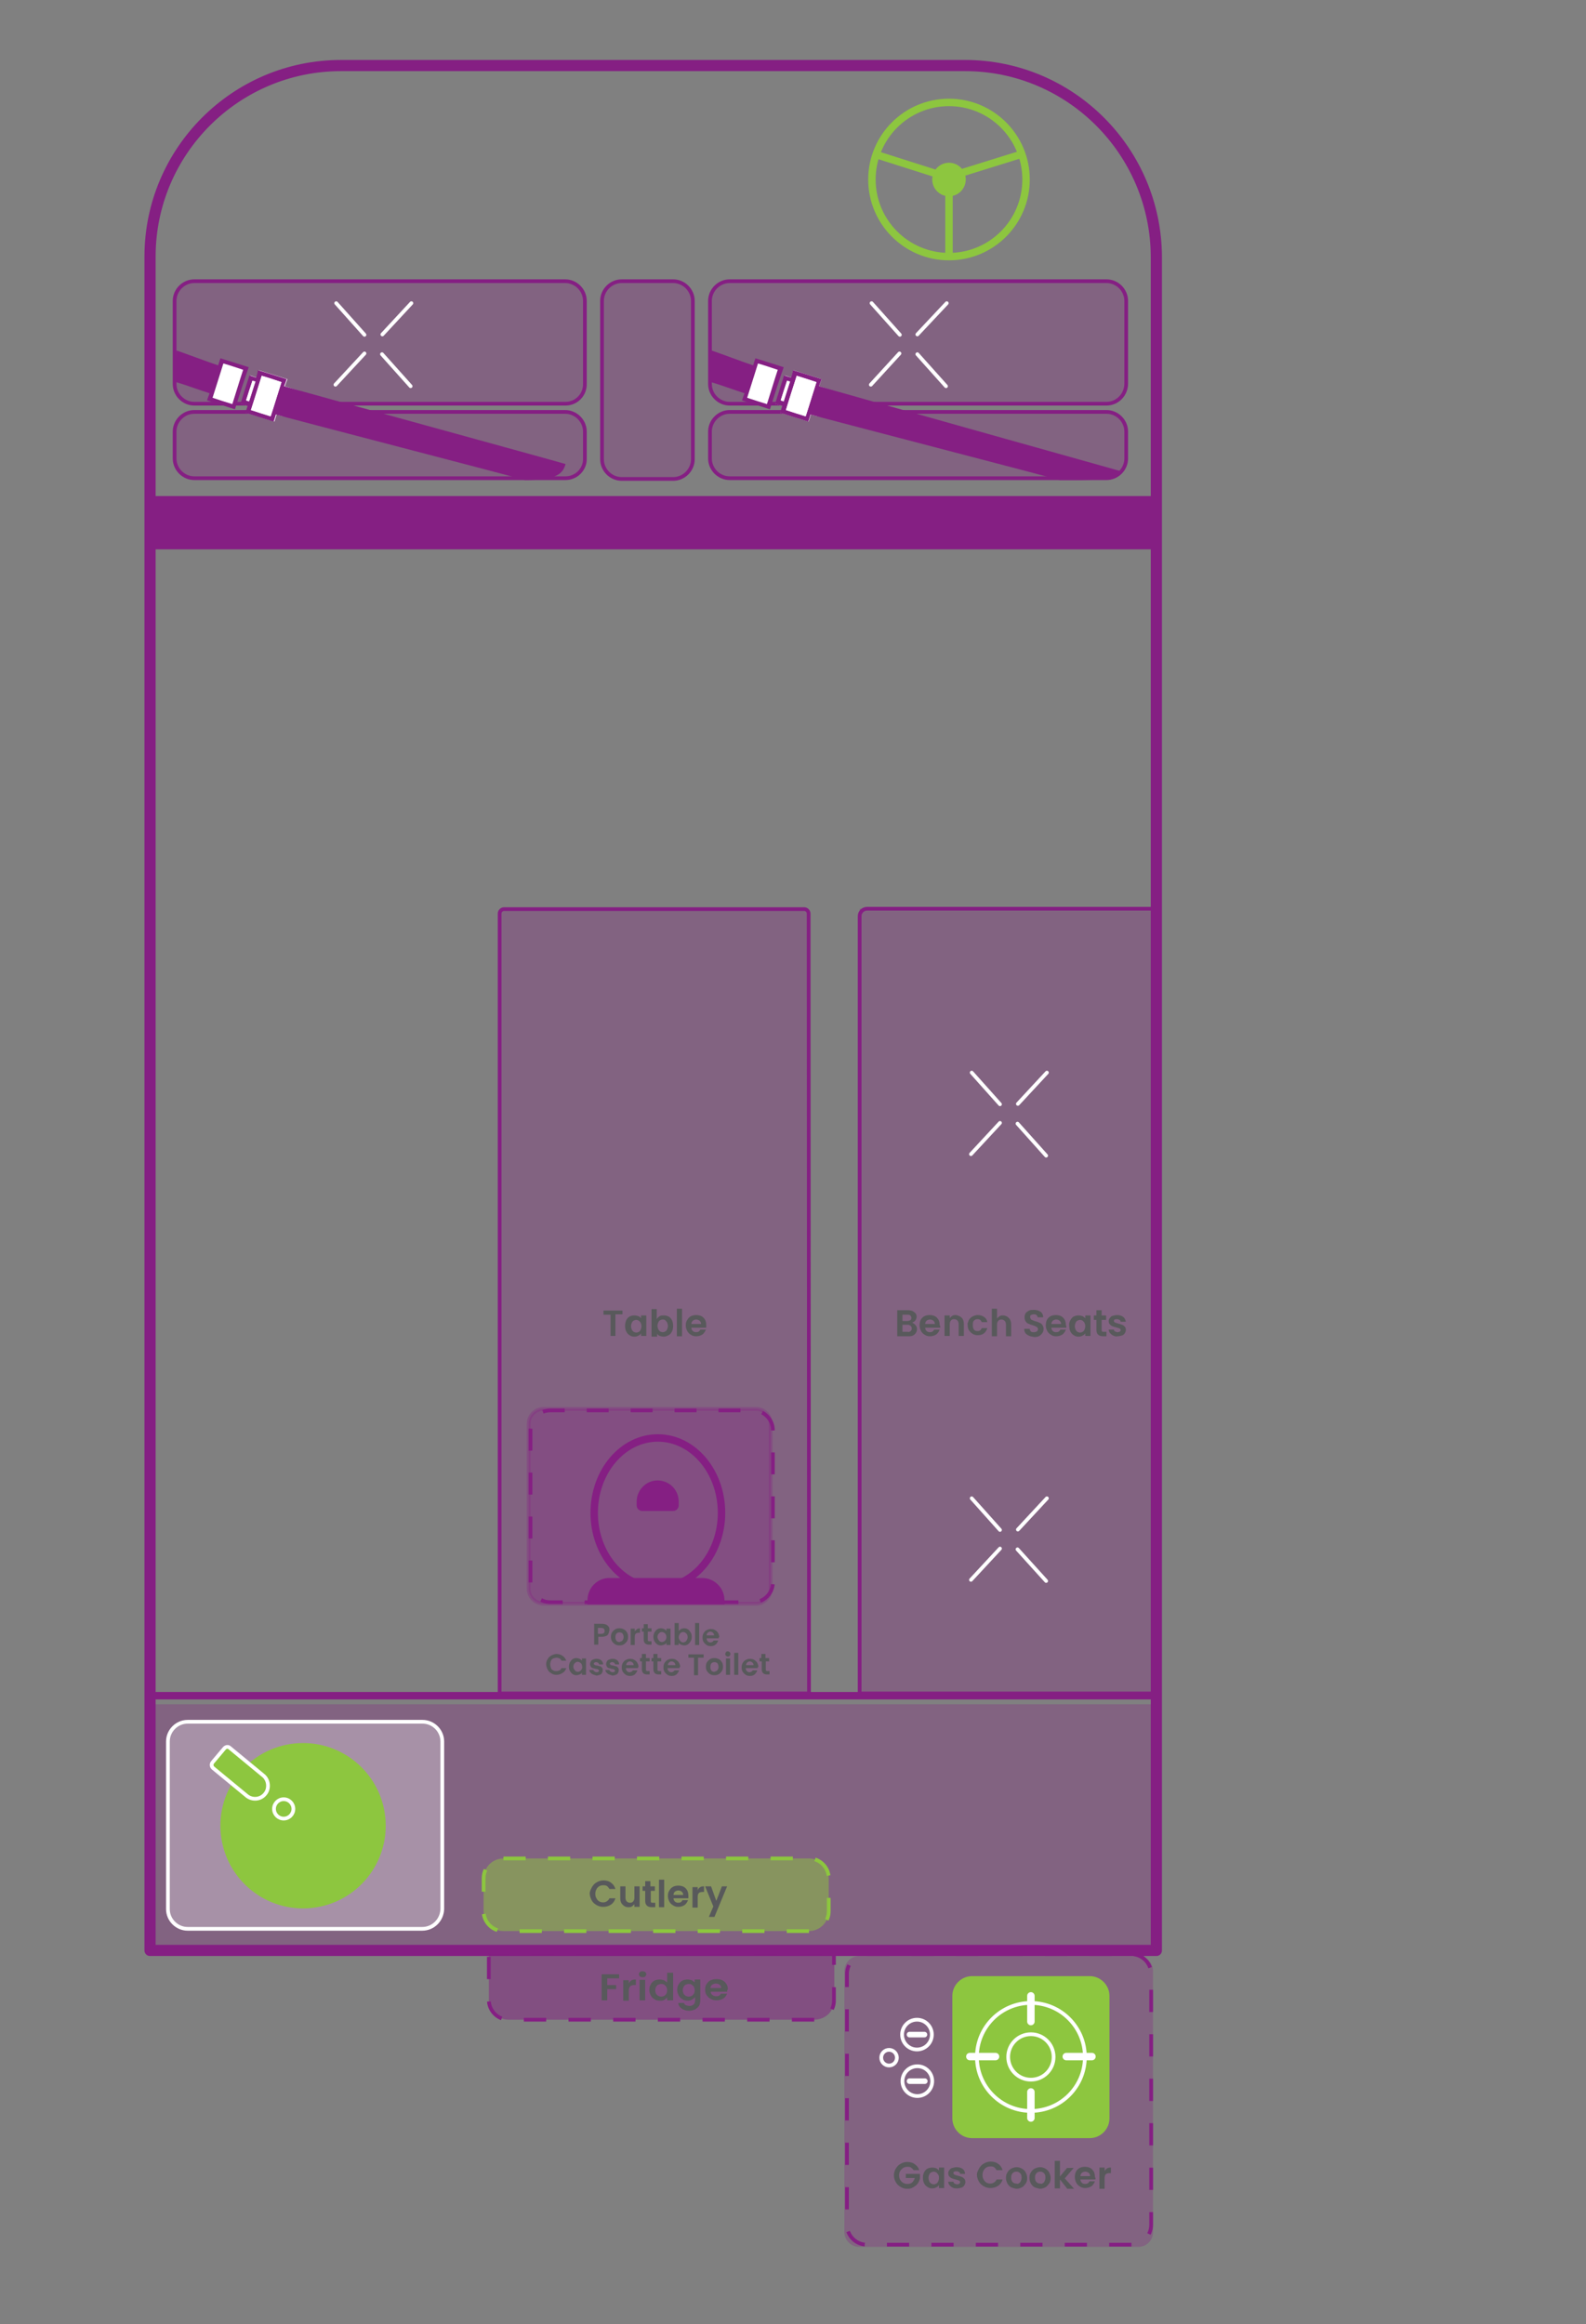 <?xml version="1.0" encoding="utf-8"?>
<svg xmlns="http://www.w3.org/2000/svg" fill="none" height="624" viewBox="0 0 426 624" width="426">
<rect x="0" y="0" width="426" height="624" fill="#808080" stroke="none"/>
<g clip-path="url(#clip0_13_1463)">
<path d="M259.2 17.6H91.6C63.3 17.6 40.3 40.6 40.3 68.9V523.7H310.6V69C310.5 40.6 287.5 17.6 259.2 17.6Z" stroke="#851F83" stroke-linecap="round" stroke-linejoin="round" stroke-miterlimit="10" stroke-width="3"/>
<path d="M254.9 68.9C266.332 68.9 275.6 59.632 275.6 48.2C275.6 36.768 266.332 27.5 254.9 27.5C243.468 27.5 234.2 36.768 234.2 48.2C234.2 59.632 243.468 68.9 254.9 68.9Z" stroke="#8DC63F" stroke-miterlimit="10" stroke-width="2"/>
<path d="M254.9 52.7C257.386 52.7 259.4 50.685 259.4 48.2C259.4 45.715 257.386 43.7 254.9 43.7C252.415 43.7 250.4 45.715 250.4 48.2C250.4 50.685 252.415 52.7 254.9 52.7Z" fill="#8DC63F"/>
<path d="M235.3 41.5L254.8 47.7" stroke="#8DC63F" stroke-miterlimit="10" stroke-width="2"/>
<path d="M274.4 41.4L254.8 47.5" stroke="#8DC63F" stroke-miterlimit="10" stroke-width="2"/>
<path d="M254.9 48.2V68.8" stroke="#8DC63F" stroke-miterlimit="10" stroke-width="2"/>
<path d="M151.9 128.4H52.2C49.3 128.4 46.9 126 46.9 123.1V115.9C46.9 113 49.3 110.6 52.2 110.6H151.8C154.7 110.6 157.1 113 157.1 115.9V123.1C157.2 126 154.8 128.4 151.9 128.4Z" stroke="#851F83" stroke-miterlimit="10"/>
<path d="M151.9 108.4H52.2C49.3 108.4 46.9 106 46.9 103.1V80.8C46.9 77.9 49.3 75.5 52.2 75.5H151.8C154.7 75.5 157.1 77.9 157.1 80.8V103C157.2 106 154.8 108.4 151.9 108.4Z" stroke="#851F83" stroke-miterlimit="10"/>
<path d="M297.2 128.4H196C193.1 128.4 190.7 126 190.7 123.1V115.9C190.7 113 193.1 110.6 196 110.6H297.2C300.1 110.6 302.5 113 302.5 115.9V123.1C302.5 126 300.1 128.4 297.2 128.4Z" stroke="#851F83" stroke-miterlimit="10"/>
<path d="M297.2 108.4H196C193.1 108.4 190.7 106 190.7 103.1V80.8C190.7 77.9 193.1 75.5 196 75.5H297.2C300.1 75.5 302.5 77.9 302.5 80.8V103C302.5 106 300.1 108.4 297.2 108.4Z" stroke="#851F83" stroke-miterlimit="10"/>
<path d="M151.9 128.4H52.2C49.3 128.4 46.9 126 46.9 123.1V115.9C46.9 113 49.3 110.6 52.2 110.6H151.8C154.7 110.6 157.1 113 157.1 115.9V123.1C157.2 126 154.8 128.4 151.9 128.4Z" fill="#851F83" opacity="0.3"/>
<path d="M151.9 108.4H52.2C49.3 108.4 46.9 106 46.9 103.1V80.8C46.9 77.9 49.3 75.5 52.2 75.5H151.8C154.7 75.5 157.1 77.9 157.1 80.8V103C157.2 106 154.8 108.4 151.9 108.4Z" fill="#851F83" opacity="0.3"/>
<path d="M180.8 128.6H167C164.1 128.6 161.7 126.2 161.7 123.3V80.8C161.7 77.9 164.1 75.5 167 75.5H180.8C183.7 75.5 186.1 77.9 186.1 80.8V123.3C186.1 126.2 183.7 128.6 180.8 128.6Z" stroke="#851F83" stroke-miterlimit="10"/>
<path d="M180.8 128.6H167C164.1 128.6 161.7 126.2 161.7 123.3V80.8C161.7 77.9 164.1 75.5 167 75.5H180.8C183.7 75.5 186.1 77.9 186.1 80.8V123.3C186.1 126.2 183.7 128.6 180.8 128.6Z" fill="#851F83" opacity="0.3"/>
<path d="M297.2 128.4H196C193.1 128.4 190.7 126 190.7 123.1V115.9C190.7 113 193.1 110.6 196 110.6H297.2C300.1 110.6 302.5 113 302.5 115.9V123.1C302.5 126 300.1 128.4 297.2 128.4Z" fill="#851F83" opacity="0.3"/>
<path d="M297.2 108.4H196C193.1 108.4 190.7 106 190.7 103.1V80.8C190.7 77.9 193.1 75.5 196 75.5H297.2C300.1 75.5 302.5 77.9 302.5 80.8V103C302.5 106 300.1 108.4 297.2 108.4Z" fill="#851F83" opacity="0.3"/>
<path d="M102.6 95.1L110.3 103.7" stroke="white" stroke-linecap="round" stroke-miterlimit="10"/>
<path d="M90.3 81.4L97.9 89.9" stroke="white" stroke-linecap="round" stroke-miterlimit="10"/>
<path d="M102.699 89.8L110.499 81.4" stroke="white" stroke-linecap="round" stroke-miterlimit="10"/>
<path d="M90.1 103.3L97.9 94.9" stroke="white" stroke-linecap="round" stroke-miterlimit="10"/>
<path d="M246.4 95.1L254.1 103.7" stroke="white" stroke-linecap="round" stroke-miterlimit="10"/>
<path d="M234.101 81.4L241.701 89.9" stroke="white" stroke-linecap="round" stroke-miterlimit="10"/>
<path d="M246.4 89.8L254.3 81.4" stroke="white" stroke-linecap="round" stroke-miterlimit="10"/>
<path d="M233.9 103.3L241.6 94.9" stroke="white" stroke-linecap="round" stroke-miterlimit="10"/>
<path d="M81.001 112.7C81.801 110.2 82.201 108.3 83.001 105.8C80.901 105.1 78.701 104.4 76.501 103.7C76.701 103.1 77.001 102.4 77.201 101.8C74.601 101 72.101 100.2 69.501 99.4C69.301 100 69.201 100.6 69.001 101.4C68.301 101.2 67.701 100.9 67.201 100.8C66.401 103.3 65.601 105.8 64.801 108.4C65.401 108.6 66.001 108.8 66.701 109C66.501 109.6 66.301 110.2 66.101 110.8C68.601 111.6 71.201 112.4 73.701 113.2C73.901 112.6 74.101 112 74.301 111.3C76.301 112 78.901 112.1 81.001 112.7Z" fill="white"/>
<path d="M141.001 128.9C138.901 128.2 76.301 112 74.101 111.3C73.901 112 73.701 112.6 73.501 113.2C70.901 112.4 68.401 111.6 65.901 110.8C66.101 110.3 66.301 109.6 66.501 109C65.801 108.8 65.201 108.6 64.601 108.4C65.401 105.8 66.201 103.3 67.001 100.8C67.601 101 68.201 101.2 68.801 101.4C69.001 100.7 69.201 100 69.301 99.4C71.901 100.2 74.401 101 77.001 101.8C76.801 102.4 76.601 103 76.301 103.7C78.501 104.4 149.701 123.9 151.901 124.6C151.201 127.2 149.501 128.9 141.001 128.9ZM70.301 100.9C69.301 104 68.401 107.1 67.401 110.1C69.201 110.7 71.001 111.2 72.701 111.8C73.701 108.7 74.601 105.7 75.601 102.6C73.901 102 72.101 101.4 70.301 100.9ZM66.101 107.5C66.401 107.6 66.701 107.7 66.901 107.8C67.501 106 68.001 104.3 68.601 102.5C68.401 102.4 68.101 102.3 67.801 102.3C67.201 104 66.601 105.8 66.101 107.5Z" fill="#851F83"/>
<path d="M63.1 109.9C60.6 109.1 58.1 108.3 55.6 107.5C55.8 106.9 56.001 106.3 56.3 105.6C54.1 104.9 49.401 103.2 47.3 102.6C47.2 100.4 47.401 96.5 47.401 94.1C49.501 94.8 56.401 97.4 58.6 98.1C58.8 97.4 59.001 96.8 59.2 96.2C61.8 97 64.3 97.8 66.8 98.6C65.501 102.3 64.3 106.1 63.1 109.9ZM57.1 106.8C58.901 107.4 60.7 107.9 62.401 108.5C63.401 105.4 64.3 102.4 65.3 99.3C63.501 98.8 61.8 98.2 60.001 97.6C59.001 100.7 58.1 103.8 57.1 106.8Z" fill="#851F83"/>
<path d="M70.3 100.9C72.1 101.5 73.8 102 75.6 102.6C74.6 105.7 73.7 108.8 72.7 111.8C71 111.3 69.2 110.7 67.4 110.1C68.4 107 69.3 104 70.3 100.9Z" fill="white"/>
<path d="M66.101 107.5C66.701 105.8 67.201 104 67.801 102.2C68.101 102.3 68.301 102.4 68.601 102.4C68.001 104.1 67.501 105.9 66.901 107.7C66.601 107.7 66.301 107.6 66.101 107.5Z" fill="white"/>
<path d="M57.101 106.8C58.101 103.7 59.001 100.7 60.001 97.6C61.801 98.1 63.501 98.7 65.301 99.3C64.301 102.3 63.401 105.4 62.401 108.5C60.701 108 58.901 107.4 57.101 106.8Z" fill="white"/>
<path d="M224.5 112.7C225.3 110.2 225.7 108.3 226.5 105.8C224.4 105.1 222.2 104.4 220 103.7C220.2 103.1 220.5 102.4 220.7 101.8C218.1 101 215.6 100.2 213.1 99.4C212.9 100 212.8 100.6 212.6 101.4C211.9 101.2 211.3 100.9 210.7 100.8C209.9 103.3 209.1 105.8 208.3 108.4C208.9 108.6 209.5 108.8 210.2 109C210 109.6 209.8 110.2 209.6 110.8C212.1 111.6 214.7 112.4 217.2 113.2C217.4 112.6 217.6 112 217.8 111.3C219.9 112 222.4 112.1 224.5 112.7Z" fill="white"/>
<path d="M284.599 128.9C282.499 128.2 219.899 112 217.699 111.3C217.499 112 217.299 112.6 217.099 113.2C214.499 112.4 211.999 111.6 209.499 110.8C209.699 110.3 209.899 109.6 210.099 109C209.399 108.8 208.799 108.6 208.199 108.4C208.999 105.8 209.799 103.3 210.599 100.8C211.199 101 211.799 101.2 212.499 101.4C212.699 100.7 212.899 100 212.999 99.4C215.599 100.2 218.099 101 220.699 101.8C220.499 102.4 220.199 103 219.999 103.7C222.199 104.4 298.799 125.9 300.999 126.5C300.199 129.1 293.199 128.9 284.599 128.9ZM213.999 100.9C212.999 104 212.099 107.1 211.099 110.1C212.899 110.7 214.699 111.2 216.399 111.8C217.399 108.7 218.299 105.7 219.299 102.6C217.499 102 215.699 101.4 213.999 100.9ZM209.699 107.5C209.999 107.6 210.299 107.7 210.499 107.8C211.099 106 211.599 104.3 212.199 102.5C211.999 102.4 211.699 102.3 211.399 102.3C210.799 104 210.199 105.8 209.699 107.5Z" fill="#851F83"/>
<path d="M206.8 109.9C204.3 109.1 201.8 108.3 199.3 107.5C199.5 106.9 199.7 106.3 200 105.6C197.8 104.9 193.1 103.2 191 102.6C190.9 100.4 191.1 96.5 191.1 94.1C193.2 94.8 200.1 97.4 202.3 98.1C202.5 97.4 202.7 96.8 202.9 96.2C205.5 97 208 97.8 210.5 98.6C209.2 102.3 208 106.1 206.8 109.9ZM200.7 106.8C202.5 107.4 204.3 107.9 206 108.5C207 105.4 207.9 102.4 208.9 99.3C207.1 98.8 205.4 98.2 203.6 97.6C202.7 100.7 201.7 103.8 200.7 106.8Z" fill="#851F83"/>
<path d="M214 100.9C215.8 101.5 217.5 102 219.3 102.6C218.3 105.7 217.4 108.8 216.4 111.8C214.7 111.3 212.9 110.7 211.1 110.1C212 107 213 104 214 100.9Z" fill="white"/>
<path d="M209.699 107.5C210.299 105.8 210.799 104 211.399 102.2C211.699 102.3 211.899 102.4 212.199 102.4C211.599 104.1 211.099 105.9 210.499 107.7C210.199 107.7 209.999 107.6 209.699 107.5Z" fill="white"/>
<path d="M200.699 106.8C201.699 103.7 202.599 100.7 203.599 97.6C205.399 98.1 207.099 98.7 208.899 99.3C207.899 102.3 206.999 105.4 205.999 108.5C204.299 108 202.499 107.4 200.699 106.8Z" fill="white"/>
<path d="M309.5 147.5H41.8C41.7 147.5 41.7 147.5 41.7 147.4V133.3C41.7 133.2 41.8 133.2 41.8 133.2H309.5C309.6 133.2 309.6 133.2 309.6 133.3V147.4C309.6 147.5 309.6 147.5 309.5 147.5Z" fill="#851F83"/>
<path d="M309.8 244H230.9V454.7H309.8V244Z" fill="#851F83" opacity="0.3"/>
<path d="M309.8 454.7H230.9V246C230.9 244.9 231.8 244 232.9 244H309.8V454.7Z" stroke="#851F83" stroke-miterlimit="10"/>
<path d="M273.3 301.7L281 310.3" stroke="white" stroke-linecap="round" stroke-miterlimit="10"/>
<path d="M261 288L268.6 296.5" stroke="white" stroke-linecap="round" stroke-miterlimit="10"/>
<path d="M273.399 296.4L281.199 288" stroke="white" stroke-linecap="round" stroke-miterlimit="10"/>
<path d="M260.8 309.9L268.6 301.5" stroke="white" stroke-linecap="round" stroke-miterlimit="10"/>
<path d="M273.3 416L281 424.5" stroke="white" stroke-linecap="round" stroke-miterlimit="10"/>
<path d="M261 402.3L268.6 410.8" stroke="white" stroke-linecap="round" stroke-miterlimit="10"/>
<path d="M273.399 410.7L281.199 402.3" stroke="white" stroke-linecap="round" stroke-miterlimit="10"/>
<path d="M260.8 424.2L268.6 415.8" stroke="white" stroke-linecap="round" stroke-miterlimit="10"/>
<path d="M217.3 454.7H134.2V245.7C134.2 244.8 135 244 135.9 244H215.6C216.5 244 217.3 244.8 217.3 245.7V454.7Z" fill="#851F83" opacity="0.3"/>
<path d="M217.3 454.7H134.2V245.3C134.2 244.6 134.8 244.1 135.4 244.1H216C216.7 244.1 217.2 244.7 217.2 245.3L217.3 454.7Z" stroke="#851F83" stroke-miterlimit="10"/>
<path d="M142.5 424.9V384C142.5 381.1 144.9 378.7 147.8 378.7H202.3C205.2 378.7 207.6 381.1 207.6 384V424.9C207.6 427.8 205.2 430.2 202.3 430.2H147.8C144.9 430.2 142.5 427.8 142.5 424.9Z" stroke="#851F83" stroke-dasharray="5.9 5.9" stroke-miterlimit="10"/>
<path d="M142 426.6V382.3C142 380.1 143.8 378.3 145.9 378.3H203.1C205.3 378.3 207 380.1 207 382.3V426.6C207 428.8 205.2 430.6 203.1 430.6H145.9C143.7 430.5 142 428.7 142 426.6Z" fill="#851F83" opacity="0.3" stroke="#851F83" stroke-miterlimit="10"/>
<path d="M171.5 403.2V404.2C171.5 404.8 172 405.2 172.5 405.2H180.8C181.4 405.2 181.8 404.7 181.8 404.2V403.2C181.8 400.3 179.5 398 176.6 398C173.8 398 171.5 400.4 171.5 403.2Z" fill="#851F83" stroke="#851F83" stroke-miterlimit="10"/>
<path d="M157.8 429.7V430.8H194.6V429.7C194.6 426.4 191.9 423.7 188.6 423.7H163.9C160.5 423.6 157.8 426.3 157.8 429.7Z" fill="#851F83"/>
<path d="M176.7 426.3C186.144 426.3 193.8 417.301 193.8 406.2C193.8 395.099 186.144 386.1 176.7 386.1C167.256 386.1 159.6 395.099 159.6 406.2C159.6 417.301 167.256 426.3 176.7 426.3Z" stroke="#851F83" stroke-miterlimit="10" stroke-width="2"/>
<path d="M310.5 457.6H41.2V522.4H310.5V457.6Z" fill="#851F83" opacity="0.3"/>
<path d="M41.5 455.3H309.8" stroke="#851F83" stroke-miterlimit="10" stroke-width="2"/>
<path d="M113.4 517.9H50.4C47.5 517.9 45.1 515.5 45.1 512.6V467.6C45.1 464.7 47.5 462.3 50.4 462.3H113.5C116.4 462.3 118.8 464.7 118.8 467.6V512.6C118.7 515.5 116.4 517.9 113.4 517.9Z" stroke="white" stroke-miterlimit="10"/>
<path d="M113.4 517.9H50.4C47.5 517.9 45.1 515.5 45.1 512.6V467.6C45.1 464.7 47.5 462.3 50.4 462.3H113.5C116.4 462.3 118.8 464.7 118.8 467.6V512.6C118.7 515.5 116.4 517.9 113.4 517.9Z" fill="white" opacity="0.3"/>
<path d="M82.631 512.383C94.873 511.705 104.248 501.231 103.57 488.989C102.892 476.747 92.418 467.372 80.175 468.05C67.933 468.728 58.558 479.202 59.236 491.444C59.914 503.687 70.388 513.061 82.631 512.383Z" fill="#8DC63F"/>
<path d="M71.2 481.7C70 483.2 67.8 483.4 66.3 482.2L57.2 474.7C56.8 474.3 56.7 473.7 57.1 473.2L60.3 469.4C60.7 469 61.3 468.9 61.7 469.3L70.8 476.8C72.2 478 72.4 480.3 71.2 481.7Z" fill="#8DC63F" stroke="white" stroke-miterlimit="10"/>
<path d="M76.2 488.3C77.635 488.3 78.8 487.136 78.8 485.7C78.8 484.264 77.635 483.1 76.2 483.1C74.764 483.1 73.6 484.264 73.6 485.7C73.6 487.136 74.764 488.3 76.2 488.3Z" fill="#8DC63F" stroke="white" stroke-miterlimit="10"/>
<path d="M218.7 542.3H136.6C133.7 542.3 131.3 539.9 131.3 537V524.5H224.1V537C224.1 540 221.7 542.3 218.7 542.3Z" fill="#851F83" opacity="0.5"/>
<path d="M303.9 602.7H232.8C229.9 602.7 227.5 600.3 227.5 597.4V530C227.5 527.1 229.9 524.7 232.8 524.7H303.9C306.8 524.7 309.2 527.1 309.2 530V597.4C309.2 600.3 306.8 602.7 303.9 602.7Z" stroke="#851F83" stroke-dasharray="5.97 5.97" stroke-miterlimit="10"/>
<path d="M305.7 603.3H230.8C228.6 603.3 226.8 601.5 226.8 599.3V529.2C226.8 527 228.6 525.2 230.8 525.2H305.7C307.9 525.2 309.7 527 309.7 529.2V599.3C309.7 601.6 307.9 603.3 305.7 603.3Z" fill="#851F83" opacity="0.3"/>
<path d="M292.7 574.1H261.1C258.2 574.1 255.8 571.7 255.8 568.8V535.9C255.8 533 258.2 530.6 261.1 530.6H292.7C295.6 530.6 298 533 298 535.9V568.8C298 571.7 295.6 574.1 292.7 574.1Z" fill="#8DC63F"/>
<path d="M276.9 566.8C284.909 566.8 291.4 560.308 291.4 552.3C291.4 544.292 284.909 537.8 276.9 537.8C268.892 537.8 262.4 544.292 262.4 552.3C262.4 560.308 268.892 566.8 276.9 566.8Z" stroke="white" stroke-miterlimit="10"/>
<path d="M276.9 558.4C280.269 558.4 283 555.669 283 552.3C283 548.931 280.269 546.2 276.9 546.2C273.531 546.2 270.8 548.931 270.8 552.3C270.8 555.669 273.531 558.4 276.9 558.4Z" stroke="white" stroke-miterlimit="10"/>
<path d="M276.899 535.9V542.8" stroke="white" stroke-linecap="round" stroke-miterlimit="10" stroke-width="2"/>
<path d="M276.899 561.7V568.7" stroke="white" stroke-linecap="round" stroke-miterlimit="10" stroke-width="2"/>
<path d="M260.5 552.2H267.4" stroke="white" stroke-linecap="round" stroke-miterlimit="10" stroke-width="2"/>
<path d="M244.3 546.3H248.3" stroke="white" stroke-linecap="round" stroke-miterlimit="10" stroke-width="1.5"/>
<path d="M286.399 552.2H293.299" stroke="white" stroke-linecap="round" stroke-miterlimit="10" stroke-width="2"/>
<path d="M246.3 550.3C248.509 550.3 250.3 548.509 250.3 546.3C250.3 544.091 248.509 542.3 246.3 542.3C244.091 542.3 242.3 544.091 242.3 546.3C242.3 548.509 244.091 550.3 246.3 550.3Z" stroke="white" stroke-miterlimit="10"/>
<path d="M238.8 554.6C239.96 554.6 240.9 553.66 240.9 552.5C240.9 551.34 239.96 550.4 238.8 550.4C237.64 550.4 236.7 551.34 236.7 552.5C236.7 553.66 237.64 554.6 238.8 554.6Z" stroke="white" stroke-miterlimit="10"/>
<path d="M246.4 562.8C248.61 562.8 250.4 561.009 250.4 558.8C250.4 556.591 248.61 554.8 246.4 554.8C244.191 554.8 242.4 556.591 242.4 558.8C242.4 561.009 244.191 562.8 246.4 562.8Z" stroke="white" stroke-miterlimit="10"/>
<path d="M244.3 558.8H248.4" stroke="white" stroke-linecap="round" stroke-miterlimit="10" stroke-width="1.5"/>
<path d="M217.3 518.5H135.2C132.3 518.5 129.9 516.1 129.9 513.2V504.3C129.9 501.4 132.3 499 135.2 499H217.3C220.2 499 222.6 501.4 222.6 504.3V513.2C222.6 516.1 220.2 518.5 217.3 518.5Z" stroke="#8DC63F" stroke-dasharray="5.98 5.98" stroke-miterlimit="10"/>
<path d="M217.3 518.5H135.2C132.3 518.5 129.9 516.1 129.9 513.2V504.3C129.9 501.4 132.3 499 135.2 499H217.3C220.2 499 222.6 501.4 222.6 504.3V513.2C222.6 516.1 220.2 518.5 217.3 518.5Z" fill="#8DC63F" opacity="0.5"/>
<path d="M218.7 542.3H136.6C133.7 542.3 131.3 539.9 131.3 537V525.3C131.3 524.8 131.7 524.5 132.1 524.5H223.2C223.7 524.5 224 524.9 224 525.3V537C224.1 540 221.7 542.3 218.7 542.3Z" stroke="#851F83" stroke-dasharray="6 6" stroke-miterlimit="10"/>
<path d="M245.4 582.7C245.2 582.4 245 582.2 244.7 582C244.4 581.8 244.1 581.8 243.7 581.8C243.3 581.8 242.9 581.9 242.6 582.1C242.3 582.3 242 582.6 241.8 582.9C241.6 583.2 241.5 583.6 241.5 584.1C241.5 584.6 241.6 585 241.8 585.3C242 585.6 242.2 585.9 242.6 586.1C242.9 586.3 243.3 586.4 243.7 586.4C244.2 586.4 244.7 586.3 245 586C245.3 585.7 245.6 585.3 245.7 584.8H243.3V583.7H247.1V584.9C247 585.4 246.8 585.8 246.5 586.3C246.2 586.7 245.8 587 245.3 587.3C244.8 587.6 244.3 587.7 243.7 587.7C243 587.7 242.4 587.5 241.9 587.2C241.4 586.9 240.9 586.5 240.6 585.9C240.3 585.4 240.1 584.7 240.1 584.1C240.1 583.5 240.3 582.8 240.6 582.3C240.9 581.8 241.3 581.3 241.9 581C242.4 580.7 243 580.5 243.7 580.5C244.5 580.5 245.2 580.7 245.7 581.1C246.3 581.5 246.7 582 246.9 582.7H245.4Z" fill="#58595B"/>
<path d="M248.199 583.3C248.399 582.9 248.699 582.5 249.099 582.3C249.499 582.1 249.899 582 250.399 582C250.799 582 251.199 582.1 251.499 582.2C251.799 582.4 252.099 582.6 252.199 582.8V582H253.599V587.5H252.199V586.7C251.999 587 251.799 587.2 251.499 587.3C251.199 587.5 250.799 587.6 250.399 587.6C249.899 587.6 249.499 587.5 249.099 587.2C248.699 587 248.399 586.6 248.199 586.2C247.999 585.8 247.899 585.3 247.899 584.7C247.899 584.2 247.999 583.7 248.199 583.3ZM251.999 583.9C251.899 583.7 251.699 583.5 251.499 583.3C251.299 583.2 250.999 583.1 250.799 583.1C250.599 583.1 250.299 583.2 250.099 583.3C249.899 583.4 249.699 583.6 249.599 583.9C249.499 584.1 249.399 584.4 249.399 584.8C249.399 585.2 249.499 585.4 249.599 585.7C249.699 586 249.899 586.1 250.099 586.3C250.299 586.4 250.599 586.5 250.799 586.5C251.099 586.5 251.299 586.4 251.499 586.3C251.699 586.2 251.899 586 251.999 585.7C252.099 585.5 252.199 585.2 252.199 584.8C252.199 584.4 252.199 584.2 251.999 583.9Z" fill="#58595B"/>
<path d="M255.899 587.4C255.499 587.2 255.299 587 254.999 586.7C254.799 586.4 254.699 586.1 254.699 585.8H256.099C256.099 586 256.199 586.2 256.399 586.3C256.599 586.4 256.799 586.5 257.099 586.5C257.399 586.5 257.599 586.4 257.699 586.3C257.799 586.2 257.899 586.1 257.899 585.9C257.899 585.7 257.799 585.6 257.599 585.5C257.399 585.4 257.099 585.3 256.699 585.2C256.299 585.1 255.899 585 255.699 584.9C255.399 584.8 255.199 584.6 254.999 584.4C254.799 584.2 254.699 583.9 254.699 583.5C254.699 583.2 254.799 582.9 254.999 582.7C255.199 582.4 255.399 582.2 255.799 582.1C256.199 582 256.499 581.9 256.999 581.9C257.699 581.9 258.199 582.1 258.599 582.4C258.999 582.7 259.199 583.2 259.199 583.7H257.899C257.899 583.5 257.799 583.3 257.599 583.2C257.399 583.1 257.199 583 256.899 583C256.599 583 256.499 583 256.299 583.1C256.099 583.2 256.099 583.3 256.099 583.5C256.099 583.7 256.199 583.8 256.399 583.9C256.599 584 256.899 584.1 257.299 584.2C257.699 584.3 257.999 584.4 258.299 584.5C258.599 584.6 258.799 584.8 258.999 585C259.199 585.2 259.299 585.5 259.299 585.9C259.299 586.2 259.199 586.5 258.999 586.8C258.799 587.1 258.599 587.3 258.199 587.4C257.799 587.5 257.499 587.6 256.999 587.6C256.699 587.6 256.299 587.6 255.899 587.4Z" fill="#58595B"/>
<path d="M262.999 582.2C263.299 581.7 263.699 581.2 264.299 580.9C264.799 580.6 265.399 580.4 266.099 580.4C266.899 580.4 267.599 580.6 268.099 581C268.699 581.4 269.099 582 269.299 582.7H267.699C267.499 582.4 267.299 582.1 266.999 581.9C266.699 581.7 266.399 581.7 265.999 581.7C265.599 581.7 265.199 581.8 264.899 582C264.599 582.2 264.299 582.5 264.199 582.8C263.999 583.1 263.899 583.6 263.899 584C263.899 584.5 263.999 584.9 264.199 585.2C264.399 585.6 264.599 585.8 264.899 586C265.199 586.2 265.599 586.3 265.999 586.3C266.399 586.3 266.699 586.2 266.999 586C267.299 585.8 267.499 585.6 267.699 585.2H269.299C269.099 585.9 268.699 586.5 268.099 586.9C267.499 587.3 266.799 587.5 265.999 587.5C265.299 587.5 264.699 587.3 264.199 587C263.699 586.7 263.199 586.3 262.899 585.7C262.599 585.2 262.399 584.5 262.399 583.9C262.399 583.3 262.699 582.8 262.999 582.2Z" fill="#58595B"/>
<path d="M271.599 587.3C271.199 587.1 270.799 586.7 270.599 586.3C270.399 585.9 270.199 585.4 270.199 584.8C270.199 584.2 270.299 583.7 270.599 583.3C270.799 582.9 271.199 582.5 271.599 582.3C271.999 582.1 272.499 581.9 272.999 581.9C273.499 581.9 273.999 582 274.499 582.3C274.899 582.5 275.299 582.9 275.499 583.3C275.699 583.7 275.899 584.2 275.899 584.8C275.899 585.4 275.799 585.9 275.499 586.3C275.199 586.7 274.899 587.1 274.499 587.3C274.099 587.5 273.599 587.7 272.999 587.7C272.499 587.6 271.999 587.5 271.599 587.3ZM273.699 586.2C273.899 586.1 274.099 585.9 274.199 585.6C274.299 585.4 274.399 585.1 274.399 584.7C274.399 584.2 274.299 583.8 273.999 583.5C273.699 583.2 273.399 583.1 272.999 583.1C272.599 583.1 272.299 583.2 271.999 583.5C271.699 583.8 271.599 584.2 271.599 584.7C271.599 585.2 271.699 585.6 271.999 585.9C272.299 586.2 272.599 586.3 272.999 586.3C273.299 586.4 273.499 586.4 273.699 586.2Z" fill="#58595B"/>
<path d="M277.9 587.3C277.5 587.1 277.1 586.7 276.9 586.3C276.7 585.9 276.5 585.4 276.5 584.8C276.5 584.2 276.6 583.7 276.9 583.3C277.1 582.9 277.5 582.5 277.9 582.3C278.3 582.1 278.8 581.9 279.3 581.9C279.8 581.9 280.3 582 280.8 582.3C281.2 582.5 281.6 582.9 281.8 583.3C282 583.7 282.2 584.2 282.2 584.8C282.2 585.4 282.1 585.9 281.8 586.3C281.5 586.7 281.2 587.1 280.8 587.3C280.4 587.5 279.9 587.7 279.3 587.7C278.8 587.6 278.4 587.5 277.9 587.3ZM280.1 586.2C280.3 586.1 280.5 585.9 280.6 585.6C280.7 585.4 280.8 585.1 280.8 584.7C280.8 584.2 280.7 583.8 280.4 583.5C280.1 583.2 279.8 583.1 279.4 583.1C279 583.1 278.7 583.2 278.4 583.5C278.1 583.8 278 584.2 278 584.7C278 585.2 278.1 585.6 278.4 585.9C278.7 586.2 279 586.3 279.4 586.3C279.6 586.4 279.9 586.4 280.1 586.2Z" fill="#58595B"/>
<path d="M286.6 587.6L284.7 585.2V587.6H283.3V580.2H284.7V584.4L286.6 582.1H288.4L286 584.9L288.5 587.7H286.6V587.6Z" fill="#58595B"/>
<path d="M294.199 585.2H290.199C290.199 585.6 290.399 585.9 290.599 586.1C290.799 586.3 291.099 586.4 291.499 586.4C291.999 586.4 292.399 586.2 292.599 585.7H294.099C293.899 586.2 293.599 586.7 293.199 587C292.699 587.3 292.199 587.5 291.499 587.5C290.999 587.5 290.499 587.4 290.099 587.1C289.699 586.9 289.299 586.5 289.099 586.1C288.899 585.7 288.699 585.2 288.699 584.6C288.699 584 288.799 583.5 288.999 583.1C289.199 582.7 289.599 582.3 289.999 582.1C290.399 581.9 290.899 581.8 291.399 581.8C291.899 581.8 292.399 581.9 292.799 582.1C293.199 582.3 293.499 582.6 293.799 583.1C293.999 583.5 294.099 584 294.099 584.5C294.299 584.9 294.299 585 294.199 585.2ZM292.799 584.3C292.799 583.9 292.699 583.7 292.399 583.4C292.099 583.2 291.799 583.1 291.499 583.1C291.199 583.1 290.899 583.2 290.599 583.4C290.399 583.6 290.199 583.9 290.199 584.3H292.799Z" fill="#58595B"/>
<path d="M297.4 582.2C297.7 582 298 582 298.4 582V583.5H298C297.6 583.5 297.2 583.6 297 583.8C296.8 584 296.7 584.4 296.7 584.9V587.7H295.3V582H296.7V582.9C296.9 582.6 297.1 582.4 297.4 582.2Z" fill="#58595B"/>
<path d="M159 506.7C159.3 506.2 159.7 505.7 160.3 505.4C160.8 505.1 161.4 504.9 162.1 504.9C162.9 504.9 163.6 505.1 164.1 505.5C164.7 505.9 165.1 506.5 165.3 507.2H163.7C163.5 506.9 163.3 506.6 163 506.4C162.7 506.2 162.4 506.2 162 506.2C161.6 506.2 161.2 506.3 160.9 506.5C160.6 506.7 160.3 507 160.2 507.3C160 507.6 159.9 508.1 159.9 508.5C159.9 509 160 509.4 160.2 509.7C160.4 510.1 160.6 510.3 160.9 510.5C161.2 510.7 161.6 510.8 162 510.8C162.4 510.8 162.7 510.7 163 510.5C163.3 510.3 163.5 510.1 163.7 509.7H165.3C165.1 510.4 164.7 511 164.1 511.4C163.5 511.8 162.8 512 162 512C161.3 512 160.7 511.8 160.2 511.5C159.7 511.2 159.2 510.8 158.9 510.2C158.6 509.6 158.4 509 158.4 508.4C158.4 507.8 158.7 507.3 159 506.7Z" fill="#58595B"/>
<path d="M171.801 506.5V512H170.401V511.3C170.201 511.5 170.001 511.7 169.701 511.9C169.401 512.1 169.101 512.1 168.801 512.1C168.401 512.1 168.001 512 167.701 511.8C167.401 511.6 167.101 511.3 166.901 511C166.701 510.6 166.601 510.2 166.601 509.7V506.5H168.001V509.5C168.001 509.9 168.101 510.3 168.301 510.5C168.501 510.7 168.801 510.9 169.201 510.9C169.601 510.9 169.901 510.8 170.101 510.5C170.301 510.3 170.401 509.9 170.401 509.5V506.5H171.801Z" fill="#58595B"/>
<path d="M174.801 507.7V510.4C174.801 510.6 174.801 510.7 174.901 510.8C175.001 510.9 175.101 510.9 175.401 510.9H176.001V512.1H175.101C173.901 512.1 173.301 511.5 173.301 510.4V507.7H172.601V506.5H173.301V505.1H174.701V506.5H175.901V507.7H174.801Z" fill="#58595B"/>
<path d="M178.4 504.7V512.1H177V504.7H178.4Z" fill="#58595B"/>
<path d="M184.9 509.7H180.9C180.9 510.1 181.1 510.4 181.3 510.6C181.5 510.8 181.9 510.9 182.2 510.9C182.7 510.9 183.1 510.7 183.3 510.2H184.8C184.6 510.7 184.3 511.2 183.9 511.5C183.4 511.8 182.9 512 182.2 512C181.7 512 181.2 511.9 180.8 511.6C180.4 511.4 180 511 179.8 510.6C179.6 510.2 179.4 509.7 179.4 509.1C179.4 508.5 179.5 508 179.8 507.6C180 507.2 180.4 506.8 180.8 506.6C181.2 506.4 181.7 506.3 182.2 506.3C182.7 506.3 183.2 506.4 183.6 506.6C184 506.8 184.3 507.1 184.6 507.6C184.8 508 184.9 508.5 184.9 509C184.9 509.4 184.9 509.6 184.9 509.7ZM183.5 508.8C183.5 508.4 183.4 508.2 183.1 507.9C182.8 507.7 182.5 507.6 182.2 507.6C181.9 507.6 181.6 507.7 181.3 507.9C181.1 508.1 180.9 508.4 180.9 508.8H183.5Z" fill="#58595B"/>
<path d="M188.1 506.7C188.4 506.5 188.7 506.5 189.1 506.5V508H188.7C188.3 508 187.9 508.1 187.7 508.3C187.5 508.5 187.4 508.9 187.4 509.4V512.2H186V506.7H187.4V507.6C187.5 507.1 187.8 506.9 188.1 506.7Z" fill="#58595B"/>
<path d="M195.3 506.5L191.9 514.7H190.4L191.6 511.9L189.4 506.5H191L192.4 510.4L193.9 506.5H195.3Z" fill="#58595B"/>
<path d="M166.3 530.1V531.2H163.1V533H165.5V534.1H163.1V537.1H161.6V530.1H166.3Z" fill="#58595B"/>
<path d="M169.699 531.7C169.999 531.5 170.399 531.5 170.799 531.5V533H170.399C169.899 533 169.599 533.1 169.299 533.3C169.099 533.5 168.899 533.9 168.899 534.4V537.2H167.399V531.7H168.899V532.6C169.099 532.1 169.299 531.9 169.699 531.7Z" fill="#58595B"/>
<path d="M171.9 530.7C171.7 530.5 171.6 530.3 171.6 530.1C171.6 529.9 171.7 529.7 171.9 529.5C172.1 529.3 172.3 529.3 172.6 529.3C172.9 529.3 173.1 529.4 173.3 529.5C173.5 529.7 173.6 529.9 173.6 530.1C173.6 530.3 173.5 530.5 173.3 530.7C173.1 530.9 172.9 530.9 172.6 530.9C172.3 530.9 172.1 530.8 171.9 530.7ZM173.3 531.6V537.1H171.8V531.6H173.3Z" fill="#58595B"/>
<path d="M174.799 532.8C174.999 532.4 175.399 532 175.799 531.8C176.199 531.6 176.699 531.5 177.199 531.5C177.599 531.5 177.999 531.6 178.299 531.7C178.699 531.9 178.899 532.1 179.199 532.3V529.7H180.799V537.1H179.199V536.3C178.999 536.6 178.699 536.8 178.399 537C178.099 537.2 177.699 537.2 177.199 537.2C176.699 537.2 176.199 537.1 175.799 536.8C175.399 536.6 174.999 536.2 174.799 535.8C174.599 535.4 174.399 534.9 174.399 534.3C174.399 533.8 174.499 533.3 174.799 532.8ZM178.999 533.5C178.899 533.3 178.699 533.1 178.399 532.9C178.099 532.7 177.899 532.7 177.599 532.7C177.299 532.7 177.099 532.8 176.799 532.9C176.499 533 176.399 533.2 176.199 533.5C176.099 533.7 175.999 534 175.999 534.4C175.999 534.8 176.099 535 176.199 535.3C176.299 535.5 176.499 535.7 176.799 535.9C176.999 536 177.299 536.1 177.599 536.1C177.899 536.1 178.199 536 178.399 535.9C178.599 535.8 178.799 535.6 178.999 535.3C179.099 535.1 179.199 534.8 179.199 534.4C179.199 534 179.099 533.7 178.999 533.5Z" fill="#58595B"/>
<path d="M185.799 531.7C186.099 531.9 186.399 532.1 186.599 532.3V531.5H188.099V537.1C188.099 537.6 187.999 538.1 187.799 538.5C187.599 538.9 187.199 539.2 186.799 539.5C186.299 539.7 185.799 539.9 185.199 539.9C184.299 539.9 183.599 539.7 183.099 539.3C182.499 538.9 182.199 538.4 182.199 537.8H183.699C183.799 538.1 183.999 538.3 184.199 538.4C184.499 538.5 184.799 538.6 185.199 538.6C185.599 538.6 185.999 538.5 186.299 538.2C186.599 538 186.699 537.6 186.699 537.1V536.2C186.499 536.5 186.199 536.7 185.899 536.9C185.599 537.1 185.199 537.2 184.699 537.2C184.199 537.2 183.699 537.1 183.299 536.8C182.899 536.6 182.499 536.2 182.299 535.8C182.099 535.4 181.899 534.9 181.899 534.3C181.899 533.7 181.999 533.2 182.299 532.8C182.499 532.4 182.899 532 183.299 531.8C183.699 531.6 184.199 531.5 184.699 531.5C185.099 531.5 185.499 531.6 185.799 531.7ZM186.399 533.5C186.299 533.3 186.099 533.1 185.799 532.9C185.499 532.7 185.299 532.7 184.999 532.7C184.699 532.7 184.499 532.8 184.199 532.9C183.899 533 183.799 533.2 183.599 533.5C183.499 533.7 183.399 534 183.399 534.4C183.399 534.8 183.499 535 183.599 535.3C183.699 535.5 183.899 535.7 184.199 535.9C184.399 536 184.699 536.1 184.999 536.1C185.299 536.1 185.599 536 185.799 535.9C185.999 535.8 186.199 535.6 186.399 535.3C186.499 535.1 186.599 534.8 186.599 534.4C186.599 534 186.499 533.7 186.399 533.5Z" fill="#58595B"/>
<path d="M195.299 534.8H190.899C190.899 535.2 191.099 535.5 191.399 535.7C191.699 535.9 191.999 536 192.399 536C192.999 536 193.399 535.8 193.599 535.3H195.299C195.099 535.8 194.799 536.3 194.299 536.6C193.799 536.9 193.199 537.1 192.499 537.1C191.899 537.1 191.399 537 190.899 536.7C190.399 536.5 190.099 536.1 189.799 535.7C189.499 535.3 189.399 534.8 189.399 534.2C189.399 533.6 189.499 533.1 189.799 532.7C190.099 532.3 190.399 531.9 190.899 531.7C191.399 531.5 191.899 531.4 192.499 531.4C193.099 531.4 193.599 531.5 193.999 531.7C194.399 531.9 194.799 532.2 195.099 532.7C195.399 533.1 195.499 533.6 195.499 534.1C195.299 534.4 195.299 534.6 195.299 534.8ZM193.699 533.8C193.699 533.4 193.599 533.2 193.299 532.9C192.999 532.7 192.699 532.6 192.299 532.6C191.899 532.6 191.599 532.7 191.299 532.9C190.999 533.1 190.899 533.4 190.799 533.8H193.699Z" fill="#58595B"/>
<path d="M245.9 355.8C246.2 356.1 246.3 356.5 246.3 356.9C246.3 357.3 246.2 357.6 246 357.9C245.8 358.2 245.6 358.4 245.2 358.6C244.8 358.8 244.4 358.8 244 358.8H241V351.8H243.9C244.4 351.8 244.8 351.9 245.1 352C245.4 352.2 245.7 352.4 245.9 352.6C246.1 352.9 246.2 353.2 246.2 353.5C246.2 353.9 246.1 354.2 245.9 354.5C245.7 354.8 245.4 355 245 355.1C245.3 355.3 245.7 355.5 245.9 355.8ZM242.4 354.7H243.7C244 354.7 244.3 354.6 244.5 354.5C244.7 354.4 244.8 354.1 244.8 353.9C244.8 353.6 244.7 353.4 244.5 353.2C244.3 353 244.1 353 243.7 353H242.4V354.7ZM244.6 357.4C244.8 357.2 244.9 357 244.9 356.7C244.9 356.4 244.8 356.2 244.6 356C244.4 355.8 244.1 355.7 243.8 355.7H242.4V357.6H243.8C244.1 357.7 244.4 357.6 244.6 357.4Z" fill="#58595B"/>
<path d="M252.5 356.5H248.5C248.5 356.9 248.7 357.2 248.9 357.4C249.1 357.6 249.4 357.7 249.8 357.7C250.3 357.7 250.7 357.5 250.9 357H252.4C252.2 357.5 251.9 358 251.5 358.3C251 358.6 250.5 358.8 249.8 358.8C249.3 358.8 248.8 358.7 248.4 358.4C248 358.2 247.6 357.8 247.4 357.4C247.2 357 247 356.5 247 355.9C247 355.3 247.1 354.8 247.3 354.4C247.5 354 247.9 353.6 248.3 353.4C248.7 353.2 249.2 353.1 249.7 353.1C250.2 353.1 250.7 353.2 251.1 353.4C251.5 353.6 251.8 353.9 252.1 354.4C252.3 354.8 252.4 355.3 252.4 355.8C252.6 356.1 252.6 356.3 252.5 356.5ZM251.1 355.5C251.1 355.1 251 354.9 250.7 354.6C250.4 354.4 250.1 354.3 249.8 354.3C249.5 354.3 249.2 354.4 248.9 354.6C248.7 354.8 248.5 355.1 248.5 355.5H251.1Z" fill="#58595B"/>
<path d="M258.3 353.8C258.7 354.2 258.9 354.8 258.9 355.5V358.7H257.5V355.6C257.5 355.2 257.4 354.8 257.2 354.6C257 354.4 256.7 354.2 256.3 354.2C255.9 354.2 255.6 354.3 255.4 354.6C255.2 354.8 255.1 355.2 255.1 355.6V358.7H253.7V353.2H255.1V353.9C255.3 353.7 255.5 353.5 255.8 353.3C256.1 353.1 256.4 353.1 256.8 353.1C257.3 353.2 257.9 353.4 258.3 353.8Z" fill="#58595B"/>
<path d="M260.2 354.5C260.4 354.1 260.8 353.7 261.2 353.5C261.6 353.3 262.1 353.1 262.6 353.1C263.3 353.1 263.9 353.3 264.3 353.6C264.8 353.9 265.1 354.4 265.2 355H263.7C263.6 354.8 263.5 354.6 263.3 354.4C263.1 354.3 262.9 354.2 262.6 354.2C262.2 354.2 261.9 354.3 261.6 354.6C261.3 354.9 261.3 355.3 261.3 355.8C261.3 356.3 261.4 356.7 261.6 357C261.8 357.3 262.2 357.4 262.6 357.4C263.2 357.4 263.5 357.1 263.7 356.6H265.2C265 357.2 264.7 357.7 264.3 358C263.8 358.4 263.3 358.5 262.6 358.5C262.1 358.5 261.6 358.4 261.2 358.1C260.8 357.9 260.5 357.5 260.2 357.1C260 356.7 259.9 356.2 259.9 355.6C259.8 355.5 260 355 260.2 354.5Z" fill="#58595B"/>
<path d="M270.5 353.5C270.8 353.7 271.1 354 271.3 354.3C271.5 354.7 271.6 355.1 271.6 355.6V358.8H270.2V355.7C270.2 355.3 270.1 354.9 269.9 354.7C269.7 354.5 269.4 354.3 269 354.3C268.6 354.3 268.3 354.4 268.1 354.7C267.9 354.9 267.8 355.3 267.8 355.7V358.8H266.4V351.4H267.8V354C268 353.8 268.2 353.6 268.5 353.4C268.8 353.2 269.1 353.2 269.5 353.2C269.8 353.2 270.1 353.3 270.5 353.5Z" fill="#58595B"/>
<path d="M276.3 358.6C275.9 358.4 275.6 358.2 275.4 357.9C275.2 357.6 275.1 357.2 275.1 356.8H276.6C276.6 357.1 276.7 357.3 276.9 357.5C277.1 357.7 277.3 357.7 277.7 357.7C278 357.7 278.3 357.6 278.5 357.5C278.7 357.3 278.8 357.1 278.8 356.9C278.8 356.7 278.7 356.5 278.6 356.4C278.5 356.3 278.3 356.2 278.1 356.1C277.9 356 277.6 355.9 277.3 355.8C276.8 355.7 276.5 355.5 276.2 355.4C275.9 355.3 275.7 355.1 275.5 354.8C275.3 354.5 275.2 354.2 275.2 353.7C275.2 353.3 275.3 352.9 275.5 352.6C275.7 352.3 276 352.1 276.4 351.9C276.8 351.7 277.2 351.7 277.7 351.7C278.4 351.7 279 351.9 279.5 352.2C279.9 352.5 280.2 353 280.2 353.7H278.7C278.7 353.5 278.6 353.3 278.4 353.1C278.2 352.9 278 352.9 277.6 352.9C277.3 352.9 277.1 353 276.9 353.1C276.7 353.2 276.7 353.4 276.7 353.7C276.7 353.9 276.8 354 276.9 354.2C277 354.4 277.2 354.4 277.4 354.5C277.6 354.6 277.8 354.7 278.2 354.8C278.7 354.9 279 355.1 279.3 355.2C279.6 355.3 279.8 355.5 280 355.8C280.2 356.1 280.3 356.4 280.3 356.9C280.3 357.3 280.2 357.6 280 357.9C279.8 358.2 279.5 358.5 279.2 358.7C278.8 358.9 278.4 359 277.9 359C277.1 358.9 276.7 358.8 276.3 358.6Z" fill="#58595B"/>
<path d="M286.4 356.5H282.4C282.4 356.9 282.6 357.2 282.8 357.4C283 357.6 283.3 357.7 283.7 357.7C284.2 357.7 284.6 357.5 284.8 357H286.3C286.1 357.5 285.8 358 285.4 358.3C284.9 358.6 284.4 358.8 283.7 358.8C283.2 358.8 282.7 358.7 282.3 358.4C281.9 358.2 281.5 357.8 281.3 357.4C281.1 357 280.9 356.5 280.9 355.9C280.9 355.3 281 354.8 281.2 354.4C281.4 354 281.8 353.6 282.2 353.4C282.6 353.2 283.1 353.1 283.6 353.1C284.1 353.1 284.6 353.2 285 353.4C285.4 353.6 285.7 353.9 286 354.4C286.2 354.8 286.3 355.3 286.3 355.8C286.5 356.1 286.4 356.3 286.4 356.5ZM285 355.5C285 355.1 284.9 354.9 284.6 354.6C284.3 354.4 284 354.3 283.7 354.3C283.4 354.3 283.1 354.4 282.8 354.6C282.6 354.8 282.4 355.1 282.4 355.5H285Z" fill="#58595B"/>
<path d="M287.5 354.5C287.7 354.1 288 353.7 288.4 353.5C288.8 353.3 289.2 353.2 289.7 353.2C290.1 353.2 290.5 353.3 290.8 353.4C291.1 353.6 291.4 353.8 291.5 354V353.2H292.9V358.7H291.5V358C291.3 358.3 291.1 358.5 290.8 358.6C290.5 358.8 290.1 358.9 289.7 358.9C289.2 358.9 288.8 358.8 288.4 358.5C288 358.3 287.7 357.9 287.5 357.5C287.3 357.1 287.2 356.6 287.2 356C287.1 355.5 287.2 355 287.5 354.5ZM291.3 355.2C291.2 355 291 354.8 290.8 354.6C290.6 354.5 290.3 354.4 290.1 354.4C289.9 354.4 289.6 354.5 289.4 354.6C289.2 354.7 289 354.9 288.9 355.2C288.8 355.4 288.7 355.7 288.7 356.1C288.7 356.5 288.8 356.7 288.9 357C289 357.3 289.2 357.4 289.4 357.6C289.6 357.7 289.9 357.8 290.1 357.8C290.4 357.8 290.6 357.7 290.8 357.6C291 357.5 291.2 357.3 291.3 357C291.4 356.8 291.5 356.5 291.5 356.1C291.5 355.7 291.4 355.4 291.3 355.2Z" fill="#58595B"/>
<path d="M295.9 354.4V357.1C295.9 357.3 295.9 357.4 296 357.5C296.1 357.6 296.2 357.6 296.5 357.6H297.2V358.8H296.3C295.1 358.8 294.5 358.2 294.5 357.1V354.4H293.8V353.2H294.5V351.8H295.9V353.2H297.1V354.4H295.9Z" fill="#58595B"/>
<path d="M299 358.6C298.6 358.4 298.4 358.2 298.1 357.9C297.9 357.6 297.8 357.3 297.8 357H299.2C299.2 357.2 299.3 357.4 299.5 357.5C299.7 357.6 299.9 357.7 300.2 357.7C300.5 357.7 300.7 357.6 300.8 357.5C301 357.4 301 357.3 301 357.1C301 356.9 300.9 356.8 300.7 356.7C300.5 356.6 300.2 356.5 299.8 356.4C299.4 356.3 299 356.2 298.8 356.1C298.5 356 298.3 355.8 298.1 355.6C297.9 355.4 297.8 355.1 297.8 354.7C297.8 354.4 297.9 354.1 298.1 353.9C298.3 353.6 298.5 353.4 298.9 353.3C299.3 353.2 299.6 353.1 300.1 353.1C300.8 353.1 301.3 353.3 301.7 353.6C302.1 353.9 302.3 354.4 302.4 354.9H301C301 354.7 300.9 354.5 300.7 354.4C300.5 354.3 300.3 354.2 300 354.2C299.7 354.2 299.6 354.2 299.4 354.3C299.2 354.4 299.2 354.5 299.2 354.7C299.2 354.9 299.3 355 299.5 355.1C299.7 355.2 300 355.3 300.4 355.4C300.8 355.5 301.1 355.6 301.4 355.7C301.7 355.8 301.9 356 302.1 356.2C302.3 356.4 302.4 356.7 302.4 357.1C302.4 357.4 302.3 357.7 302.1 358C301.9 358.3 301.7 358.5 301.3 358.6C300.9 358.7 300.6 358.8 300.1 358.8C299.8 358.9 299.4 358.8 299 358.6Z" fill="#58595B"/>
<path d="M167.2 351.8V352.9H165.3V358.7H164V353H162.1V351.9H167.2V351.8Z" fill="#58595B"/>
<path d="M168.199 354.5C168.399 354.1 168.699 353.7 169.099 353.5C169.499 353.3 169.899 353.2 170.399 353.2C170.799 353.2 171.199 353.3 171.499 353.4C171.799 353.5 172.099 353.8 172.199 354V353.2H173.599V358.7H172.199V358C171.999 358.3 171.799 358.5 171.499 358.6C171.199 358.8 170.799 358.9 170.399 358.9C169.899 358.9 169.499 358.8 169.099 358.5C168.699 358.3 168.399 357.9 168.199 357.5C167.999 357.1 167.899 356.6 167.899 356C167.899 355.5 167.999 355 168.199 354.5ZM172.099 355.2C171.999 355 171.799 354.8 171.599 354.6C171.399 354.5 171.099 354.4 170.899 354.4C170.599 354.4 170.399 354.5 170.199 354.6C169.999 354.7 169.799 354.9 169.699 355.2C169.599 355.4 169.499 355.7 169.499 356.1C169.499 356.5 169.599 356.7 169.699 357C169.799 357.3 169.999 357.4 170.199 357.6C170.399 357.7 170.699 357.8 170.899 357.8C171.199 357.8 171.399 357.7 171.599 357.6C171.799 357.5 171.999 357.3 172.099 357C172.199 356.8 172.299 356.5 172.299 356.1C172.299 355.7 172.199 355.4 172.099 355.2Z" fill="#58595B"/>
<path d="M177.2 353.4C177.5 353.2 177.9 353.2 178.3 353.2C178.8 353.2 179.2 353.3 179.6 353.5C180 353.7 180.3 354.1 180.5 354.5C180.7 354.9 180.8 355.4 180.8 356C180.8 356.6 180.7 357.1 180.5 357.5C180.3 357.9 180 358.3 179.6 358.5C179.2 358.7 178.8 358.9 178.3 358.9C177.9 358.9 177.5 358.8 177.2 358.7C176.9 358.6 176.6 358.3 176.5 358.1V358.9H175V351.5H176.4V354.2C176.6 353.8 176.9 353.6 177.2 353.4ZM179.2 355.1C179.1 354.9 178.9 354.7 178.7 354.5C178.5 354.3 178.2 354.3 178 354.3C177.7 354.3 177.5 354.4 177.3 354.5C177.1 354.6 176.9 354.8 176.8 355.1C176.7 355.3 176.6 355.6 176.6 356C176.6 356.3 176.7 356.6 176.8 356.9C176.9 357.1 177.1 357.3 177.3 357.5C177.5 357.6 177.8 357.7 178 357.7C178.3 357.7 178.5 357.6 178.7 357.5C178.9 357.4 179.1 357.2 179.2 356.9C179.3 356.7 179.4 356.4 179.4 356C179.4 355.7 179.3 355.4 179.2 355.1Z" fill="#58595B"/>
<path d="M183.2 351.4V358.8H181.8V351.4H183.2Z" fill="#58595B"/>
<path d="M189.699 356.5H185.699C185.699 356.9 185.899 357.2 186.099 357.4C186.299 357.6 186.699 357.7 186.999 357.7C187.499 357.7 187.899 357.5 188.099 357H189.599C189.399 357.5 189.099 358 188.699 358.3C188.199 358.6 187.699 358.8 186.999 358.8C186.499 358.8 185.999 358.7 185.599 358.4C185.199 358.2 184.799 357.8 184.599 357.4C184.399 357 184.199 356.5 184.199 355.9C184.199 355.3 184.299 354.8 184.599 354.4C184.799 354 185.199 353.6 185.599 353.4C185.999 353.2 186.499 353.1 186.999 353.1C187.499 353.1 187.999 353.2 188.399 353.4C188.799 353.6 189.099 353.9 189.399 354.4C189.599 354.8 189.699 355.3 189.699 355.8C189.699 356.1 189.699 356.3 189.699 356.5ZM188.299 355.5C188.299 355.1 188.199 354.9 187.899 354.6C187.599 354.4 187.299 354.3 186.999 354.3C186.699 354.3 186.399 354.4 186.099 354.6C185.899 354.8 185.699 355.1 185.699 355.5H188.299Z" fill="#58595B"/>
<path d="M163.4 438.7C163.3 439 163 439.2 162.7 439.3C162.4 439.4 162 439.5 161.6 439.5H160.7V441.6H159.6V436H161.7C162.1 436 162.5 436.1 162.8 436.2C163.1 436.3 163.3 436.6 163.5 436.8C163.7 437.1 163.7 437.4 163.7 437.7C163.6 438.2 163.5 438.5 163.4 438.7ZM162.2 438.5C162.3 438.4 162.4 438.2 162.4 437.9C162.4 437.4 162.1 437.1 161.5 437.1H160.6V438.7H161.5C161.8 438.7 162 438.6 162.2 438.5Z" fill="#58595B"/>
<path d="M165.2 441.5C164.9 441.3 164.6 441 164.4 440.7C164.2 440.4 164.1 440 164.1 439.5C164.1 439 164.2 438.6 164.4 438.3C164.6 438 164.9 437.7 165.2 437.5C165.5 437.3 165.9 437.2 166.4 437.2C166.8 437.2 167.2 437.3 167.6 437.5C168 437.7 168.2 438 168.4 438.3C168.6 438.6 168.7 439 168.7 439.5C168.7 440 168.6 440.4 168.4 440.7C168.2 441 167.9 441.3 167.6 441.5C167.3 441.7 166.9 441.8 166.4 441.8C165.9 441.8 165.5 441.7 165.2 441.5ZM166.9 440.7C167.1 440.6 167.2 440.5 167.3 440.3C167.4 440.1 167.5 439.9 167.5 439.6C167.5 439.2 167.4 438.9 167.2 438.6C167 438.4 166.7 438.3 166.4 438.3C166.1 438.3 165.8 438.4 165.6 438.6C165.4 438.8 165.3 439.2 165.3 439.6C165.3 440 165.4 440.3 165.6 440.6C165.8 440.8 166.1 440.9 166.4 440.9C166.5 440.8 166.7 440.8 166.9 440.7Z" fill="#58595B"/>
<path d="M171.099 437.4C171.299 437.3 171.599 437.2 171.899 437.2V438.4H171.599C171.199 438.4 170.999 438.5 170.799 438.6C170.599 438.8 170.499 439.1 170.499 439.5V441.7H169.399V437.3H170.499V438C170.699 437.8 170.899 437.6 171.099 437.4Z" fill="#58595B"/>
<path d="M173.999 438.2V440.3C173.999 440.4 173.999 440.6 174.099 440.6C174.199 440.7 174.299 440.7 174.499 440.7H174.999V441.6H174.299C173.399 441.6 172.899 441.1 172.899 440.2V438.1H172.399V437.2H172.899V436.1H173.999V437.2H174.999V438.1H173.999V438.2Z" fill="#58595B"/>
<path d="M175.8 438.3C176 438 176.2 437.7 176.5 437.5C176.8 437.3 177.1 437.2 177.5 437.2C177.8 437.2 178.1 437.3 178.4 437.4C178.6 437.5 178.8 437.7 179 437.9V437.3H180.1V441.7H179V441.1C178.9 441.3 178.7 441.5 178.4 441.6C178.1 441.7 177.9 441.8 177.5 441.8C177.1 441.8 176.8 441.7 176.5 441.5C176.2 441.3 176 441 175.8 440.7C175.6 440.4 175.5 439.9 175.5 439.5C175.5 439.1 175.6 438.7 175.8 438.3ZM178.8 438.8C178.7 438.6 178.5 438.5 178.4 438.4C178.2 438.3 178 438.2 177.8 438.2C177.6 438.2 177.4 438.2 177.2 438.4C177 438.6 176.9 438.6 176.8 438.8C176.7 439 176.6 439.2 176.6 439.5C176.6 439.8 176.7 440 176.8 440.2C176.9 440.4 177.1 440.6 177.2 440.7C177.4 440.8 177.6 440.9 177.8 440.9C178 440.9 178.2 440.8 178.4 440.7C178.6 440.6 178.7 440.4 178.8 440.3C178.9 440.1 179 439.9 179 439.6C179 439.2 178.9 439 178.8 438.8Z" fill="#58595B"/>
<path d="M182.899 437.4C183.199 437.3 183.399 437.2 183.799 437.2C184.199 437.2 184.499 437.3 184.799 437.5C185.099 437.7 185.299 438 185.499 438.3C185.699 438.6 185.799 439 185.799 439.5C185.799 440 185.699 440.4 185.499 440.7C185.299 441 185.099 441.3 184.799 441.5C184.499 441.7 184.199 441.8 183.799 441.8C183.499 441.8 183.199 441.7 182.899 441.6C182.599 441.5 182.499 441.3 182.299 441.1V441.7H181.199V435.8H182.299V437.9C182.499 437.7 182.699 437.6 182.899 437.4ZM184.499 438.8C184.399 438.6 184.199 438.5 184.099 438.4C183.999 438.3 183.699 438.2 183.499 438.2C183.299 438.2 183.099 438.3 182.899 438.4C182.699 438.5 182.599 438.7 182.499 438.9C182.399 439.1 182.299 439.3 182.299 439.6C182.299 439.9 182.399 440.1 182.499 440.3C182.599 440.5 182.799 440.6 182.899 440.8C183.099 440.9 183.299 441 183.499 441C183.699 441 183.899 440.9 184.099 440.8C184.299 440.7 184.399 440.5 184.499 440.3C184.599 440.1 184.699 439.9 184.699 439.6C184.699 439.2 184.599 439 184.499 438.8Z" fill="#58595B"/>
<path d="M187.799 435.8V441.7H186.699V435.8H187.799Z" fill="#58595B"/>
<path d="M192.999 439.9H189.799C189.799 440.2 189.899 440.5 190.099 440.7C190.299 440.9 190.499 441 190.799 441C191.199 441 191.499 440.8 191.699 440.5H192.899C192.799 440.9 192.499 441.3 192.199 441.6C191.799 441.9 191.399 442 190.899 442C190.499 442 190.099 441.9 189.799 441.7C189.499 441.5 189.199 441.2 188.999 440.9C188.799 440.6 188.699 440.2 188.699 439.7C188.699 439.2 188.799 438.8 188.999 438.5C189.199 438.2 189.399 437.9 189.799 437.7C190.199 437.5 190.499 437.4 190.999 437.4C191.399 437.4 191.799 437.5 192.099 437.7C192.399 437.9 192.699 438.1 192.899 438.5C193.099 438.9 193.199 439.2 193.199 439.6C192.999 439.6 192.999 439.7 192.999 439.9ZM191.799 439.1C191.799 438.8 191.699 438.6 191.499 438.4C191.299 438.2 190.999 438.1 190.799 438.1C190.499 438.1 190.299 438.2 190.099 438.4C189.899 438.6 189.799 438.8 189.799 439.1H191.799Z" fill="#58595B"/>
<path d="M147.1 445.5C147.3 445.1 147.7 444.7 148.1 444.5C148.5 444.3 149 444.1 149.5 444.1C150.1 444.1 150.7 444.3 151.1 444.6C151.6 444.9 151.9 445.4 152.1 445.9H150.8C150.7 445.6 150.5 445.4 150.3 445.3C150.1 445.2 149.8 445.1 149.5 445.1C149.2 445.1 148.9 445.2 148.6 445.3C148.3 445.4 148.1 445.7 148 445.9C147.9 446.2 147.8 446.5 147.8 446.9C147.8 447.3 147.9 447.6 148 447.9C148.1 448.2 148.3 448.4 148.6 448.5C148.9 448.7 149.1 448.7 149.5 448.7C149.8 448.7 150.1 448.6 150.3 448.5C150.5 448.4 150.7 448.2 150.8 447.9H152.1C151.9 448.5 151.6 448.9 151.1 449.2C150.6 449.5 150.1 449.7 149.5 449.7C149 449.7 148.5 449.6 148.1 449.3C147.7 449.1 147.3 448.7 147.1 448.3C146.9 447.9 146.7 447.4 146.7 446.8C146.7 446.4 146.8 445.9 147.1 445.5Z" fill="#58595B"/>
<path d="M153.1 446.3C153.3 446 153.5 445.7 153.8 445.5C154.1 445.3 154.4 445.2 154.8 445.2C155.1 445.2 155.4 445.3 155.7 445.4C155.9 445.5 156.1 445.7 156.3 445.9V445.3H157.4V449.7H156.3V449.1C156.2 449.3 156 449.5 155.7 449.6C155.4 449.7 155.2 449.8 154.8 449.8C154.4 449.8 154.1 449.7 153.8 449.5C153.5 449.3 153.3 449 153.1 448.7C152.9 448.4 152.8 447.9 152.8 447.5C152.8 447.1 152.9 446.7 153.1 446.3ZM156.2 446.8C156.1 446.6 155.9 446.5 155.8 446.4C155.6 446.3 155.4 446.2 155.2 446.2C155 446.2 154.8 446.2 154.6 446.4C154.4 446.6 154.3 446.6 154.2 446.8C154.1 447 154 447.2 154 447.5C154 447.8 154.1 448 154.2 448.2C154.3 448.4 154.5 448.6 154.6 448.7C154.8 448.8 155 448.9 155.2 448.9C155.4 448.9 155.6 448.8 155.8 448.7C156 448.6 156.1 448.4 156.2 448.3C156.3 448.1 156.4 447.9 156.4 447.6C156.3 447.2 156.3 447 156.2 446.8Z" fill="#58595B"/>
<path d="M159.3 449.6C159 449.5 158.8 449.3 158.6 449.1C158.4 448.9 158.3 448.6 158.3 448.4H159.4C159.4 448.6 159.5 448.7 159.7 448.8C159.8 448.9 160 449 160.2 449C160.4 449 160.6 449 160.7 448.9C160.8 448.8 160.9 448.7 160.9 448.6C160.9 448.5 160.8 448.3 160.7 448.3C160.6 448.2 160.3 448.1 160 448.1C159.7 448 159.4 447.9 159.2 447.9C159 447.8 158.8 447.7 158.7 447.5C158.6 447.3 158.5 447.1 158.5 446.8C158.5 446.6 158.6 446.3 158.7 446.1C158.8 445.9 159 445.7 159.3 445.6C159.6 445.5 159.9 445.4 160.2 445.4C160.7 445.4 161.1 445.5 161.5 445.8C161.8 446.1 162 446.4 162 446.9H160.9C160.9 446.7 160.8 446.6 160.7 446.5C160.6 446.4 160.4 446.3 160.2 446.3C160 446.3 159.8 446.3 159.7 446.4C159.6 446.5 159.5 446.6 159.5 446.7C159.5 446.8 159.6 447 159.7 447C159.8 447.1 160.1 447.2 160.4 447.2C160.7 447.3 161 447.4 161.2 447.4C161.4 447.5 161.6 447.6 161.7 447.8C161.9 448 161.9 448.2 161.9 448.5C161.9 448.8 161.8 449 161.7 449.2C161.6 449.4 161.4 449.6 161.1 449.7C160.8 449.8 160.5 449.9 160.2 449.9C159.9 449.8 159.5 449.7 159.3 449.6Z" fill="#58595B"/>
<path d="M163.601 449.6C163.301 449.5 163.101 449.3 162.901 449.1C162.701 448.9 162.601 448.6 162.601 448.4H163.701C163.701 448.6 163.801 448.7 164.001 448.8C164.101 448.9 164.301 449 164.501 449C164.701 449 164.901 449 165.001 448.9C165.101 448.8 165.201 448.7 165.201 448.6C165.201 448.5 165.101 448.3 165.001 448.3C164.901 448.2 164.601 448.1 164.301 448.1C164.001 448 163.701 447.9 163.501 447.9C163.301 447.8 163.101 447.7 163.001 447.5C162.901 447.3 162.801 447.1 162.801 446.8C162.801 446.6 162.901 446.3 163.001 446.1C163.101 445.9 163.301 445.7 163.601 445.6C163.901 445.5 164.201 445.4 164.501 445.4C165.001 445.4 165.401 445.5 165.801 445.8C166.101 446.1 166.301 446.4 166.301 446.9H165.201C165.201 446.7 165.101 446.6 165.001 446.5C164.901 446.4 164.701 446.3 164.501 446.3C164.301 446.3 164.101 446.3 164.001 446.4C163.901 446.5 163.801 446.6 163.801 446.7C163.801 446.8 163.901 447 164.001 447C164.101 447.1 164.401 447.2 164.701 447.2C165.001 447.3 165.301 447.4 165.501 447.4C165.701 447.5 165.901 447.6 166.001 447.8C166.201 448 166.201 448.2 166.201 448.5C166.201 448.8 166.101 449 166.001 449.2C165.901 449.4 165.701 449.6 165.401 449.7C165.101 449.8 164.801 449.9 164.501 449.9C164.201 449.8 163.901 449.7 163.601 449.6Z" fill="#58595B"/>
<path d="M171.3 447.9H168.1C168.1 448.2 168.2 448.5 168.4 448.7C168.6 448.9 168.8 449 169.1 449C169.5 449 169.8 448.8 170 448.5H171.2C171.1 448.9 170.8 449.3 170.5 449.6C170.1 449.9 169.7 450 169.2 450C168.8 450 168.4 449.9 168.1 449.7C167.8 449.5 167.5 449.2 167.3 448.9C167.1 448.6 167 448.2 167 447.7C167 447.2 167.1 446.8 167.3 446.5C167.5 446.2 167.7 445.9 168.1 445.7C168.5 445.5 168.8 445.4 169.3 445.4C169.7 445.4 170.1 445.5 170.4 445.7C170.7 445.9 171 446.1 171.2 446.5C171.4 446.9 171.5 447.2 171.5 447.6C171.4 447.6 171.4 447.7 171.3 447.9ZM170.2 447.1C170.2 446.8 170.1 446.6 169.9 446.4C169.7 446.2 169.4 446.1 169.2 446.1C168.9 446.1 168.7 446.2 168.5 446.4C168.3 446.6 168.2 446.8 168.2 447.1H170.2Z" fill="#58595B"/>
<path d="M173.5 446.2V448.3C173.5 448.4 173.5 448.6 173.6 448.6C173.7 448.7 173.8 448.7 174 448.7H174.5V449.6H173.8C172.9 449.6 172.4 449.1 172.4 448.2V446.1H171.9V445.2H172.4V444.1H173.5V445.2H174.5V446.1H173.5V446.2Z" fill="#58595B"/>
<path d="M176.6 446.2V448.3C176.6 448.4 176.6 448.6 176.7 448.6C176.8 448.7 176.9 448.7 177.1 448.7H177.6V449.6H176.9C176 449.6 175.5 449.1 175.5 448.2V446.1H175V445.2H175.5V444.1H176.6V445.2H177.6V446.1H176.6V446.2Z" fill="#58595B"/>
<path d="M182.5 447.9H179.3C179.3 448.2 179.4 448.5 179.6 448.7C179.8 448.9 180 449 180.3 449C180.7 449 181 448.8 181.2 448.5H182.4C182.3 448.9 182 449.3 181.7 449.6C181.3 449.9 180.9 450 180.4 450C180 450 179.6 449.9 179.3 449.7C179 449.5 178.7 449.2 178.5 448.9C178.3 448.6 178.2 448.2 178.2 447.7C178.2 447.2 178.3 446.8 178.5 446.5C178.7 446.2 178.9 445.9 179.3 445.7C179.7 445.5 180 445.4 180.5 445.4C180.9 445.4 181.3 445.5 181.6 445.7C181.9 445.9 182.2 446.1 182.4 446.5C182.6 446.9 182.7 447.2 182.7 447.6C182.5 447.6 182.5 447.7 182.5 447.9ZM181.4 447.1C181.4 446.8 181.3 446.6 181.1 446.4C180.9 446.2 180.6 446.1 180.4 446.1C180.1 446.1 179.9 446.2 179.7 446.4C179.5 446.6 179.4 446.8 179.4 447.1H181.4Z" fill="#58595B"/>
<path d="M189 444.2V445.1H187.5V449.8H186.4V445.1H184.9V444.2H189Z" fill="#58595B"/>
<path d="M190.701 449.5C190.401 449.3 190.101 449 189.901 448.7C189.701 448.4 189.601 448 189.601 447.5C189.601 447 189.701 446.6 189.901 446.3C190.101 446 190.401 445.7 190.701 445.5C191.001 445.3 191.401 445.2 191.901 445.2C192.301 445.2 192.701 445.3 193.101 445.5C193.501 445.7 193.701 446 193.901 446.3C194.101 446.6 194.201 447 194.201 447.5C194.201 448 194.101 448.4 193.901 448.7C193.701 449 193.401 449.3 193.101 449.5C192.801 449.7 192.401 449.8 191.901 449.8C191.401 449.8 191.001 449.7 190.701 449.5ZM192.401 448.7C192.601 448.6 192.701 448.5 192.801 448.3C192.901 448.1 193.001 447.9 193.001 447.6C193.001 447.2 192.901 446.9 192.701 446.6C192.501 446.4 192.201 446.3 191.901 446.3C191.601 446.3 191.301 446.4 191.101 446.6C190.901 446.8 190.801 447.2 190.801 447.6C190.801 448 190.901 448.3 191.101 448.6C191.301 448.8 191.601 448.9 191.901 448.9C192.001 448.8 192.201 448.8 192.401 448.7Z" fill="#58595B"/>
<path d="M195 444.6C194.9 444.5 194.8 444.3 194.8 444.1C194.8 443.9 194.9 443.8 195 443.6C195.1 443.4 195.3 443.4 195.5 443.4C195.7 443.4 195.9 443.5 196 443.6C196.1 443.7 196.2 443.9 196.2 444.1C196.2 444.3 196.1 444.4 196 444.6C195.9 444.7 195.7 444.8 195.5 444.8C195.3 444.8 195.2 444.7 195 444.6ZM196.1 445.3V449.7H195V445.3H196.1Z" fill="#58595B"/>
<path d="M198.3 443.8V449.7H197.2V443.8H198.3Z" fill="#58595B"/>
<path d="M203.5 447.9H200.3C200.3 448.2 200.4 448.5 200.6 448.7C200.8 448.9 201 449 201.3 449C201.7 449 202 448.8 202.2 448.5H203.4C203.3 448.9 203 449.3 202.7 449.6C202.3 449.9 201.9 450 201.4 450C201 450 200.6 449.9 200.3 449.7C200 449.5 199.7 449.2 199.5 448.9C199.3 448.6 199.2 448.2 199.2 447.7C199.2 447.2 199.3 446.8 199.5 446.5C199.7 446.2 199.9 445.9 200.3 445.7C200.7 445.5 201 445.4 201.5 445.4C201.9 445.4 202.3 445.5 202.6 445.7C202.9 445.9 203.2 446.1 203.4 446.5C203.6 446.9 203.7 447.2 203.7 447.6C203.5 447.6 203.5 447.7 203.5 447.9ZM202.4 447.1C202.4 446.8 202.3 446.6 202.1 446.4C201.9 446.2 201.6 446.1 201.4 446.1C201.1 446.1 200.9 446.2 200.7 446.4C200.5 446.6 200.4 446.8 200.4 447.1H202.4Z" fill="#58595B"/>
<path d="M205.7 446.2V448.3C205.7 448.4 205.7 448.6 205.8 448.6C205.9 448.7 206 448.7 206.2 448.7H206.7V449.6H206C205.1 449.6 204.6 449.1 204.6 448.2V446.1H204V445.2H204.5V444.1H205.6V445.2H206.6V446.1H205.7V446.2Z" fill="#58595B"/>
</g>
<defs>
<clipPath id="clip0_13_1463">
<rect fill="white" height="623.6" width="425.2"/>
</clipPath>
</defs>
</svg>